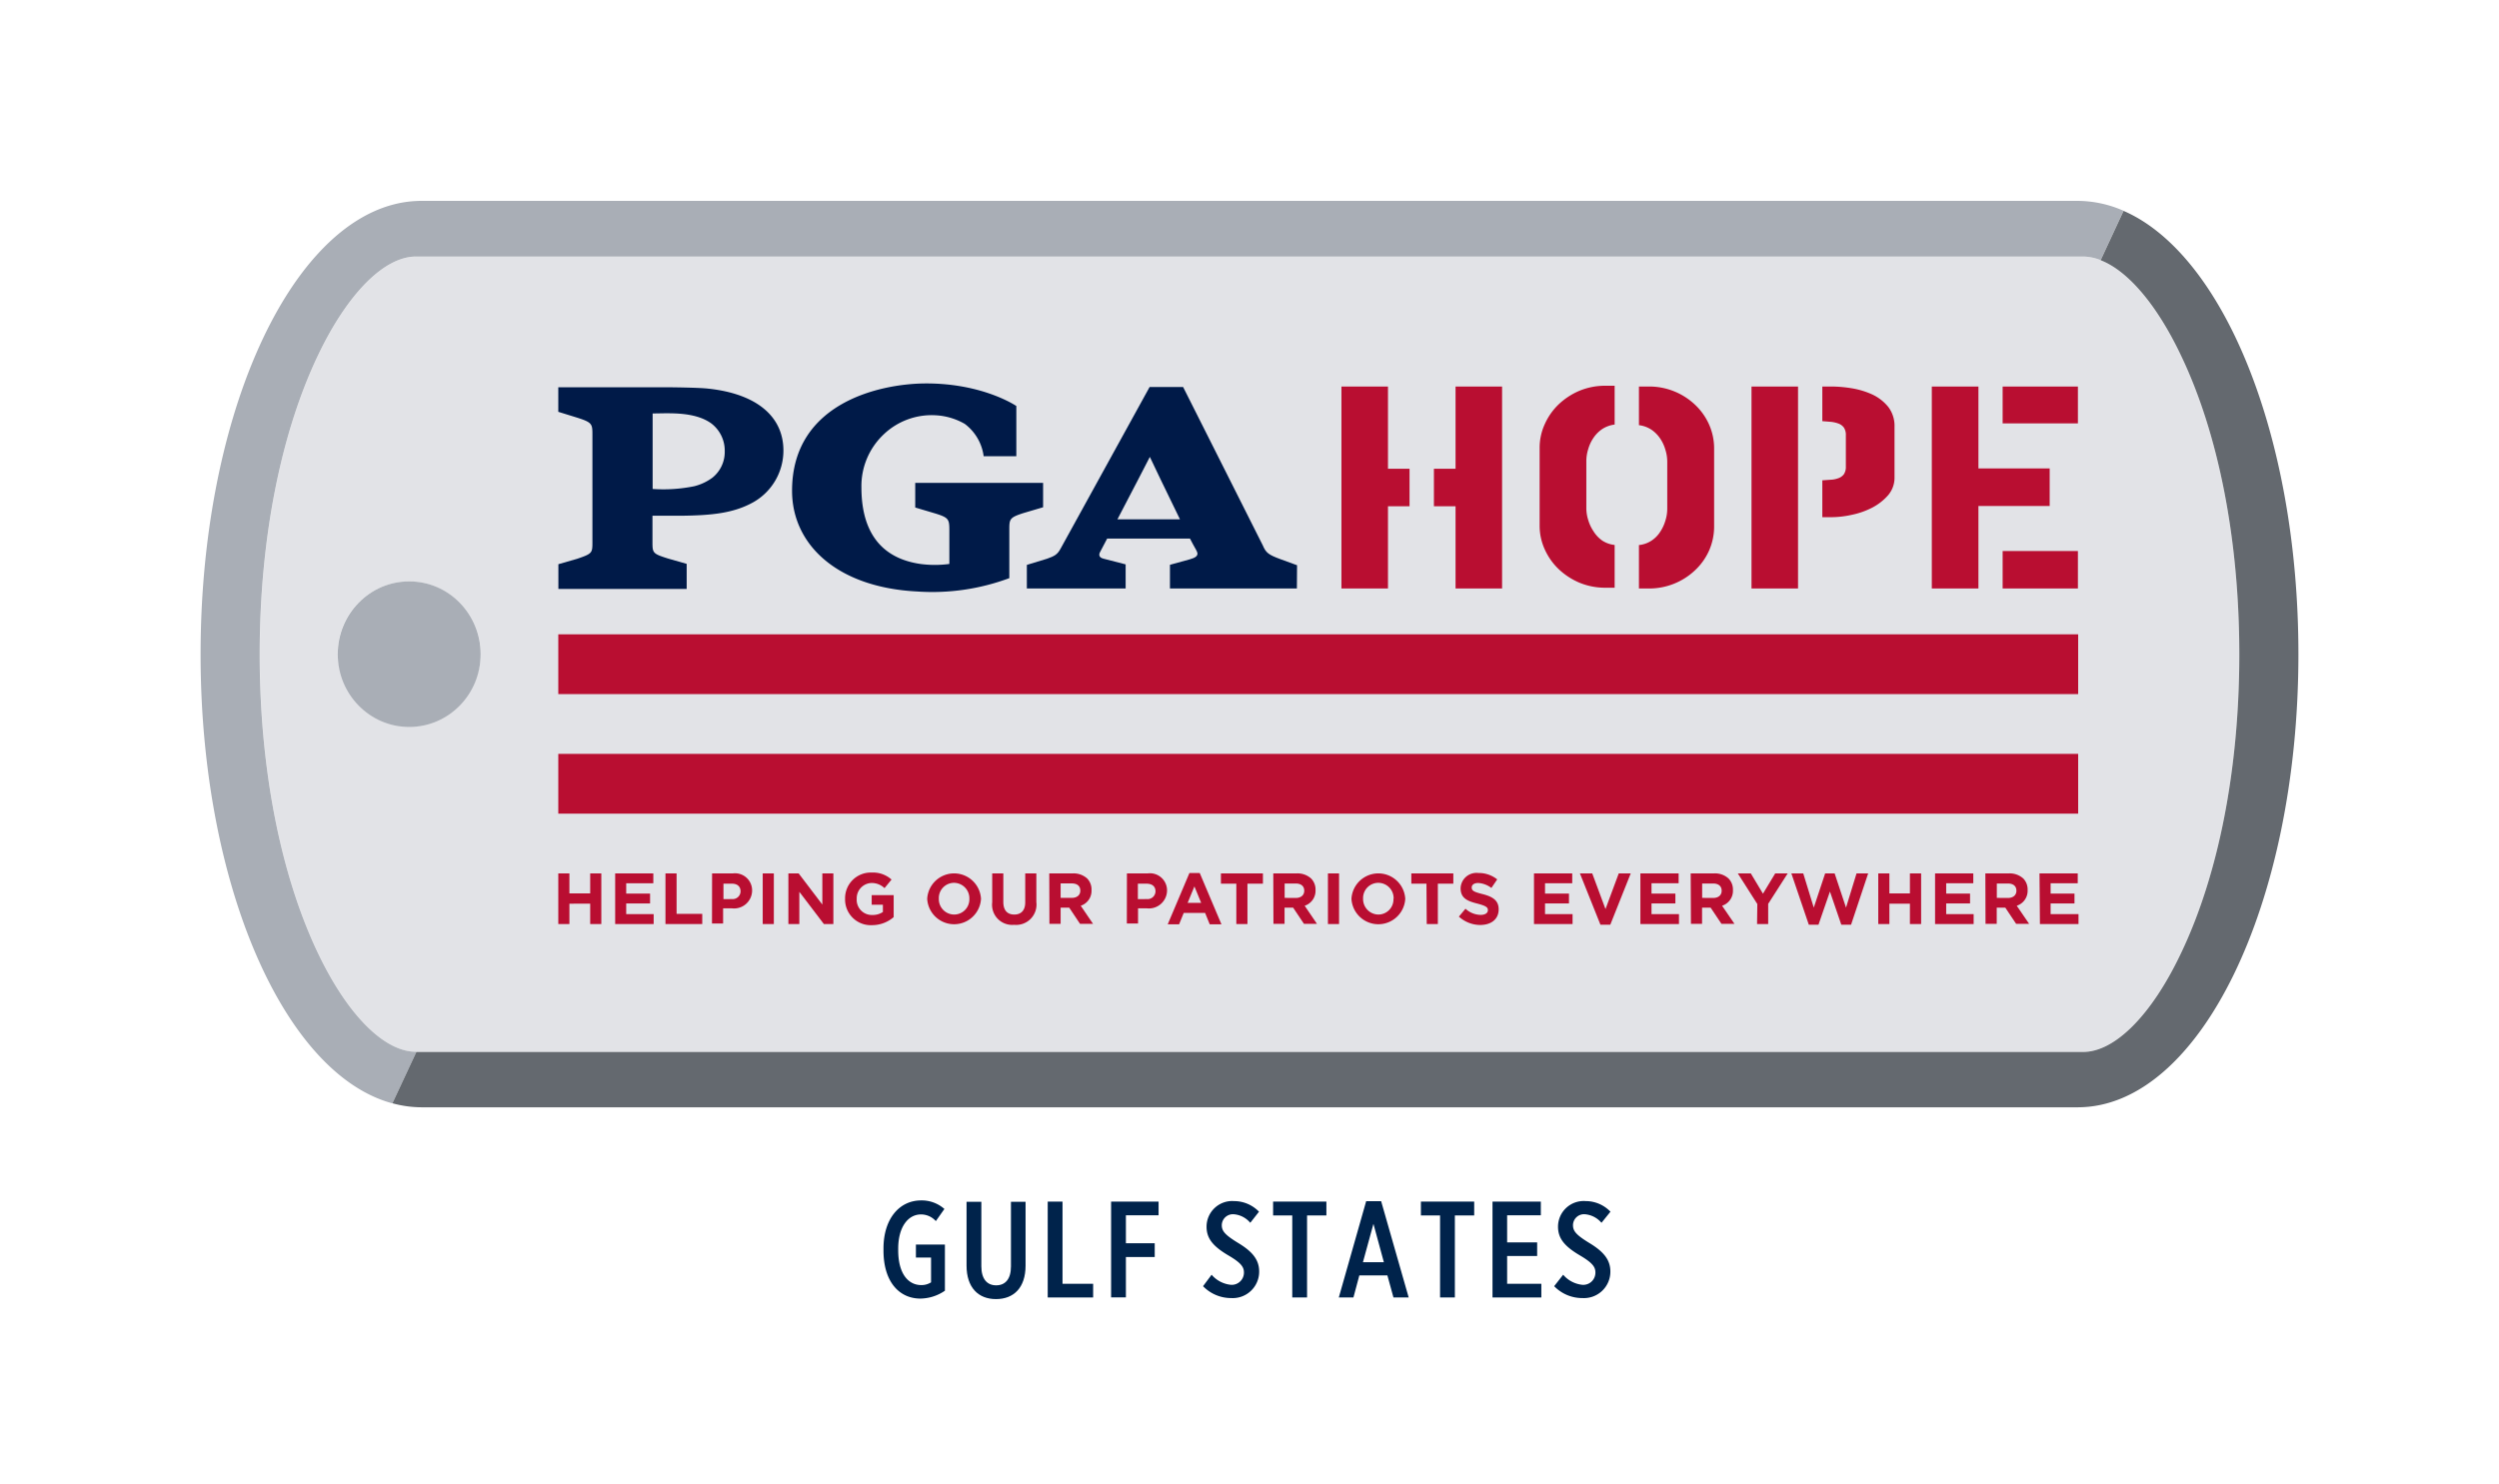 <svg xmlns="http://www.w3.org/2000/svg" viewBox="0 0 292.16 173.5"><defs><style>.cls-1{fill:#00234b;}.cls-2{fill:#e2e3e7;}.cls-3{fill:#b90e31;}.cls-4{fill:#001a48;}.cls-5{fill:#a9aeb6;}.cls-6{fill:#64696f;}</style></defs><g id="Layer_1" data-name="Layer 1"><path class="cls-1" d="M103.29,146.24V146c0-3.45,1.84-5.62,4.4-5.62a4,4,0,0,1,2.72,1l-1,1.42a2.31,2.31,0,0,0-1.74-.78c-1.52,0-2.66,1.49-2.66,4v.19c0,2.76,1.19,4.07,2.69,4.07a2.06,2.06,0,0,0,1.15-.32v-2.9h-1.77v-1.52h3.39v5.4a5.19,5.19,0,0,1-2.88.92C105.13,151.85,103.29,149.9,103.29,146.24Z"/><path class="cls-1" d="M113,148v-7.46h1.73v7.54c0,1.49.67,2.23,1.73,2.23s1.73-.72,1.73-2.21v-7.56h1.71V148c0,2.6-1.39,3.92-3.46,3.92S113,150.57,113,148Z"/><path class="cls-1" d="M122.49,140.52h1.73v9.61h3.58v1.6h-5.31Z"/><path class="cls-1" d="M129.9,140.52h5.55v1.6h-3.82v3.27H135V147h-3.37v4.72H129.9Z"/><path class="cls-1" d="M140.65,150.41l1-1.34a3.41,3.41,0,0,0,2.26,1.18,1.43,1.43,0,0,0,1.52-1.44h0c0-.61-.29-1.09-1.72-1.94-1.84-1.07-2.65-2-2.65-3.41v0a3,3,0,0,1,3.23-3,4.05,4.05,0,0,1,2.9,1.24L146.17,143a2.79,2.79,0,0,0-1.92-1,1.3,1.3,0,0,0-1.41,1.26v0c0,.67.31,1.12,1.94,2.11s2.43,1.94,2.43,3.33v0a3.09,3.09,0,0,1-3.25,3.1A4.56,4.56,0,0,1,140.65,150.41Z"/><path class="cls-1" d="M151.08,142.14h-2.24v-1.62h6.23v1.62h-2.26v9.59h-1.73Z"/><path class="cls-1" d="M159.72,140.47h1.75l3.22,11.26h-1.78l-.71-2.58h-3.28l-.69,2.58h-1.71Zm2.07,7.14-1.22-4.49-1.23,4.49Z"/><path class="cls-1" d="M168.36,142.14h-2.24v-1.62h6.23v1.62h-2.26v9.59h-1.73Z"/><path class="cls-1" d="M174.49,140.52h5.65v1.6H176.2v3.17h3.51v1.59H176.2v3.25h4v1.6h-5.71Z"/><path class="cls-1" d="M181.7,150.41l1.05-1.34a3.41,3.41,0,0,0,2.25,1.18,1.42,1.42,0,0,0,1.52-1.44h0c0-.61-.29-1.09-1.71-1.94-1.84-1.07-2.66-2-2.66-3.41v0a3,3,0,0,1,3.24-3,4,4,0,0,1,2.89,1.24L187.23,143a2.83,2.83,0,0,0-1.92-1,1.29,1.29,0,0,0-1.41,1.26v0c0,.67.3,1.12,1.93,2.11s2.44,1.94,2.44,3.33v0a3.09,3.09,0,0,1-3.25,3.1A4.56,4.56,0,0,1,181.7,150.41Z"/></g><g id="Layer_5" data-name="Layer 5"><path class="cls-2" d="M37.2,41.51c-4.41,9.21-6.83,21.64-6.83,35s2.42,25.78,6.83,35c3.44,7.2,7.72,11.5,11.44,11.5H243.53c3.72,0,8-4.3,11.44-11.5,4.4-9.22,6.83-21.65,6.83-35s-2.43-25.78-6.83-35c-3.44-7.2-7.72-11.5-11.44-11.5H48.64C44.92,30,40.64,34.31,37.2,41.51Zm19,35A8.35,8.35,0,1,1,47.84,68,8.43,8.43,0,0,1,56.19,76.5Z"/><path class="cls-3" d="M65.27,102.14h1.3v2.34H69v-2.34h1.3v5.92H69v-2.38H66.57v2.38h-1.3Z"/><path class="cls-3" d="M71.92,102.14h4.46v1.15H73.21v1.21H76v1.15H73.21v1.25h3.21v1.16h-4.5Z"/><path class="cls-3" d="M77.8,102.14h1.3v4.73h3v1.19H77.8Z"/><path class="cls-3" d="M83.25,102.14h2.42a2,2,0,0,1,2.26,2v0a2.11,2.11,0,0,1-2.39,2.08h-1v1.78h-1.3Zm2.33,3a.92.92,0,0,0,1-.9h0c0-.59-.4-.9-1-.9h-1v1.81Z"/><path class="cls-3" d="M89.17,102.14h1.3v5.92h-1.3Z"/><path class="cls-3" d="M92.17,102.14h1.2l2.77,3.64v-3.64h1.29v5.92H96.32l-2.87-3.77v3.77H92.17Z"/><path class="cls-3" d="M98.8,105.11h0a3,3,0,0,1,3.11-3.07,3.23,3.23,0,0,1,2.32.82l-.82,1a2.18,2.18,0,0,0-1.55-.6,1.79,1.79,0,0,0-1.7,1.85v0A1.77,1.77,0,0,0,102,107a2.11,2.11,0,0,0,1.22-.35v-.85h-1.31v-1.12h2.57v2.57a3.86,3.86,0,0,1-2.53.94A3,3,0,0,1,98.8,105.11Z"/><path class="cls-3" d="M108.4,105.11h0a3.15,3.15,0,0,1,6.29,0v0a3.15,3.15,0,0,1-6.29,0Zm4.93,0h0a1.81,1.81,0,0,0-1.79-1.87,1.78,1.78,0,0,0-1.78,1.85v0a1.8,1.8,0,0,0,1.79,1.86A1.78,1.78,0,0,0,113.33,105.11Z"/><path class="cls-3" d="M116,105.52v-3.38h1.3v3.34c0,1,.49,1.47,1.28,1.47s1.28-.48,1.28-1.42v-3.39h1.3v3.34a2.38,2.38,0,0,1-2.6,2.67A2.35,2.35,0,0,1,116,105.52Z"/><path class="cls-3" d="M122.67,102.14h2.71a2.37,2.37,0,0,1,1.73.6,1.84,1.84,0,0,1,.5,1.35v0a1.83,1.83,0,0,1-1.26,1.83l1.44,2.12h-1.52l-1.27-1.9h-1v1.9h-1.31ZM125.3,105c.63,0,1-.34,1-.84h0c0-.56-.38-.85-1-.85H124V105Z"/><path class="cls-3" d="M131.75,102.14h2.42a2,2,0,0,1,2.27,2v0a2.12,2.12,0,0,1-2.39,2.08h-1v1.78h-1.31Zm2.34,3a.92.92,0,0,0,1-.9h0c0-.59-.4-.9-1.06-.9h-1v1.81Z"/><path class="cls-3" d="M139.06,102.09h1.2l2.54,6h-1.37l-.54-1.33h-2.5l-.54,1.33h-1.33Zm1.37,3.49-.79-1.92-.79,1.92Z"/><path class="cls-3" d="M144.54,103.34h-1.8v-1.2h4.91v1.2h-1.81v4.72h-1.3Z"/><path class="cls-3" d="M148.86,102.14h2.7a2.36,2.36,0,0,1,1.73.6,1.85,1.85,0,0,1,.51,1.35v0a1.84,1.84,0,0,1-1.27,1.83l1.44,2.12h-1.52l-1.27-1.9h-1v1.9h-1.3Zm2.62,2.87c.63,0,1-.34,1-.84h0c0-.56-.39-.85-1-.85h-1.29V105Z"/><path class="cls-3" d="M155.25,102.14h1.3v5.92h-1.3Z"/><path class="cls-3" d="M158,105.11h0a3.15,3.15,0,0,1,6.29,0v0a3.15,3.15,0,0,1-6.29,0Zm4.93,0h0a1.8,1.8,0,0,0-1.79-1.87,1.78,1.78,0,0,0-1.78,1.85v0a1.81,1.81,0,0,0,1.8,1.86A1.77,1.77,0,0,0,162.91,105.11Z"/><path class="cls-3" d="M166.77,103.34H165v-1.2h4.91v1.2h-1.81v4.72h-1.3Z"/><path class="cls-3" d="M170.56,107.19l.77-.92a2.7,2.7,0,0,0,1.76.72c.54,0,.86-.21.86-.56v0c0-.32-.21-.49-1.19-.75-1.2-.3-2-.63-2-1.81v0a1.86,1.86,0,0,1,2.08-1.78,3.44,3.44,0,0,1,2.2.75l-.68,1a2.81,2.81,0,0,0-1.54-.58c-.5,0-.76.23-.76.52h0c0,.39.25.52,1.28.78,1.2.31,1.87.75,1.87,1.78v0c0,1.17-.89,1.83-2.17,1.83A3.73,3.73,0,0,1,170.56,107.19Z"/><path class="cls-3" d="M179.34,102.14h4.47v1.15h-3.18v1.21h2.8v1.15h-2.8v1.25h3.22v1.16h-4.51Z"/><path class="cls-3" d="M184.71,102.14h1.44l1.55,4.17,1.55-4.17h1.4l-2.39,6h-1.15Z"/><path class="cls-3" d="M191.78,102.14h4.47v1.15h-3.17v1.21h2.79v1.15h-2.79v1.25h3.21v1.16h-4.51Z"/><path class="cls-3" d="M197.66,102.14h2.71a2.33,2.33,0,0,1,1.72.6,1.85,1.85,0,0,1,.51,1.35v0a1.83,1.83,0,0,1-1.27,1.83l1.45,2.12h-1.52l-1.27-1.9h-1v1.9h-1.3Zm2.62,2.87c.64,0,1-.34,1-.84h0c0-.56-.39-.85-1-.85H199V105Z"/><path class="cls-3" d="M205.45,105.72l-2.28-3.58h1.52l1.42,2.37,1.43-2.37H209l-2.28,3.56v2.36h-1.3Z"/><path class="cls-3" d="M209.43,102.14h1.39l1.23,4,1.33-4h1.11l1.33,4,1.23-4h1.36l-2,6h-1.14l-1.33-3.88-1.34,3.88h-1.13Z"/><path class="cls-3" d="M219.59,102.14h1.3v2.34h2.4v-2.34h1.31v5.92h-1.31v-2.38h-2.4v2.38h-1.3Z"/><path class="cls-3" d="M226.23,102.14h4.47v1.15h-3.17v1.21h2.79v1.15h-2.79v1.25h3.21v1.16h-4.51Z"/><path class="cls-3" d="M232.11,102.14h2.71a2.37,2.37,0,0,1,1.73.6,1.84,1.84,0,0,1,.5,1.35v0a1.83,1.83,0,0,1-1.27,1.83l1.45,2.12h-1.52l-1.27-1.9h-1v1.9h-1.31Zm2.63,2.87c.63,0,1-.34,1-.84h0c0-.56-.38-.85-1-.85h-1.29V105Z"/><path class="cls-3" d="M238.44,102.14h4.47v1.15h-3.17v1.21h2.79v1.15h-2.79v1.25H243v1.16h-4.51Z"/><rect class="cls-3" x="65.27" y="74.18" width="177.69" height="6.99"/><rect class="cls-3" x="65.27" y="88.16" width="177.69" height="6.99"/><path class="cls-4" d="M151.64,66.1l-2-.73c-1.34-.5-1.64-.73-2-1.58l-9.32-18.53H134.4L124,64.15c-.38.71-.72.88-1.59,1.19l-2.36.72v2.76h11.55V66L129,65.33c-.56-.14-.53-.5-.4-.75l.84-1.6h9.68c.51,1,.65,1.16.81,1.51.25.52-.23.75-.83.92l-2.32.64v2.77h14.84Zm-21-5.37c1.51-2.88,3.64-7,3.79-7.3.15.35,2.09,4.37,3.52,7.3Z"/><path class="cls-4" d="M119.65,60l2.3-.68V56.47H107v2.88l2.29.68c1.63.5,1.7.68,1.7,2v3.92a12.74,12.74,0,0,1-3.39,0c-5.4-.79-6.89-4.77-6.89-8.94a8.3,8.3,0,0,1,2.58-6.19,8.12,8.12,0,0,1,6.2-2.25,7.59,7.59,0,0,1,3.3,1A5.63,5.63,0,0,1,115,53.35h3.82l0-5.87s-3.85-2.64-10.52-2.64c-5.29,0-15.7,2.2-15.7,12.55,0,6.35,5.34,11.31,14.62,11.78A25.79,25.79,0,0,0,118,67.61V62C118,60.71,118,60.53,119.65,60Z"/><path class="cls-4" d="M91.59,52.69c0-4-3.15-6.66-8.86-7.25-1.11-.12-4.33-.15-4.33-.15H65.27v2.87l2.2.68c1.79.57,1.79.74,1.79,2.06V63.35c0,1.32,0,1.39-1.79,2l-2.19.63v2.89h15V65.94l-2.2-.63c-1.8-.57-1.8-.64-1.8-2l0-3h3.54c3.27-.05,5.91-.26,8.27-1.59A6.94,6.94,0,0,0,91.59,52.69Zm-8.3,3.17a6,6,0,0,1-2.12,1,18.11,18.11,0,0,1-4.87.32V48.35c1.76,0,4.86-.27,6.85,1.16a4,4,0,0,1,1.58,3.27A3.85,3.85,0,0,1,83.29,55.86Z"/><path class="cls-3" d="M164.79,59.2h-2.52v9.62h-5.44V45.2h5.44v9.62h2.52Zm5.38-4.38V45.2h5.44V68.82h-5.44V59.2h-2.53V54.82Z"/><path class="cls-3" d="M188.77,49.65a3.37,3.37,0,0,0-1.46.53,3.81,3.81,0,0,0-1,1,4.58,4.58,0,0,0-.63,1.34,4.7,4.7,0,0,0-.22,1.41v5.48a4.59,4.59,0,0,0,.22,1.4,4.83,4.83,0,0,0,.63,1.34,3.75,3.75,0,0,0,1,1.06,3.24,3.24,0,0,0,1.46.52v5h-1.12a7.83,7.83,0,0,1-3-.59,8.12,8.12,0,0,1-2.43-1.59,7.32,7.32,0,0,1-1.62-2.3,6.65,6.65,0,0,1-.6-2.78v-9.1a6.61,6.61,0,0,1,.6-2.77,7.36,7.36,0,0,1,1.62-2.31,8.12,8.12,0,0,1,2.43-1.59,7.83,7.83,0,0,1,3-.59h1.12Zm2.84-4.45h1.15a7.79,7.79,0,0,1,5.46,2.18,7.18,7.18,0,0,1,1.61,2.31,6.9,6.9,0,0,1,.57,2.77v9.1a7,7,0,0,1-.57,2.78,7.13,7.13,0,0,1-1.61,2.3,7.79,7.79,0,0,1-5.46,2.18h-1.15V63.74a3.23,3.23,0,0,0,1.46-.51,3.44,3.44,0,0,0,1-1,4.83,4.83,0,0,0,.63-1.34,4.59,4.59,0,0,0,.22-1.4V54a4.7,4.7,0,0,0-.22-1.41,4.58,4.58,0,0,0-.63-1.34,3.81,3.81,0,0,0-1-1,3.37,3.37,0,0,0-1.46-.53Z"/><path class="cls-3" d="M210.21,45.2V68.82h-5.44V45.2Zm2.84,0h1.08a15,15,0,0,1,2.38.21,9.47,9.47,0,0,1,2.42.74,5.28,5.28,0,0,1,1.84,1.45,3.66,3.66,0,0,1,.72,2.31v5.9a3.14,3.14,0,0,1-.74,2.09,6.33,6.33,0,0,1-1.84,1.45,9.23,9.23,0,0,1-2.4.85,11.11,11.11,0,0,1-2.38.28h-1.08V56.17l1-.07a2.92,2.92,0,0,0,.88-.18,1.38,1.38,0,0,0,.64-.46,1.57,1.57,0,0,0,.23-.91V50.91a1.55,1.55,0,0,0-.23-.91,1.39,1.39,0,0,0-.64-.47,3.67,3.67,0,0,0-.88-.2l-1-.08Z"/><path class="cls-3" d="M239.63,54.78v4.39H231.3v9.65h-5.45V45.2h5.45v9.58Zm3.3-9.58v4.31h-8.8V45.2Zm0,19.24v4.38h-8.8V64.44Z"/><path class="cls-5" d="M48.64,123c-3.72,0-8-4.29-11.45-11.5-4.4-9.21-6.83-21.64-6.83-35s2.43-25.78,6.84-35C40.64,34.31,44.92,30,48.64,30H243.53a5.74,5.74,0,0,1,2.06.42l2.68-5.77a13.48,13.48,0,0,0-5.37-1.16H49.27a13,13,0,0,0-3.17.4C33.33,27.11,23.45,49.44,23.45,76.51c0,26.9,9.77,49.12,22.43,52.52l2.8-6Z"/><path class="cls-6" d="M248.27,24.66l-2.68,5.77c3.17,1.23,6.56,5.18,9.37,11.09,4.42,9.21,6.84,21.64,6.84,35s-2.42,25.78-6.84,35c-3.43,7.21-7.71,11.5-11.43,11.5H48.68l-2.8,6a13,13,0,0,0,3.39.47H242.9c14.25,0,25.81-23.73,25.81-53C268.71,51,259.94,29.73,248.27,24.66Z"/><ellipse class="cls-5" cx="47.84" cy="76.5" rx="8.35" ry="8.51"/></g></svg>